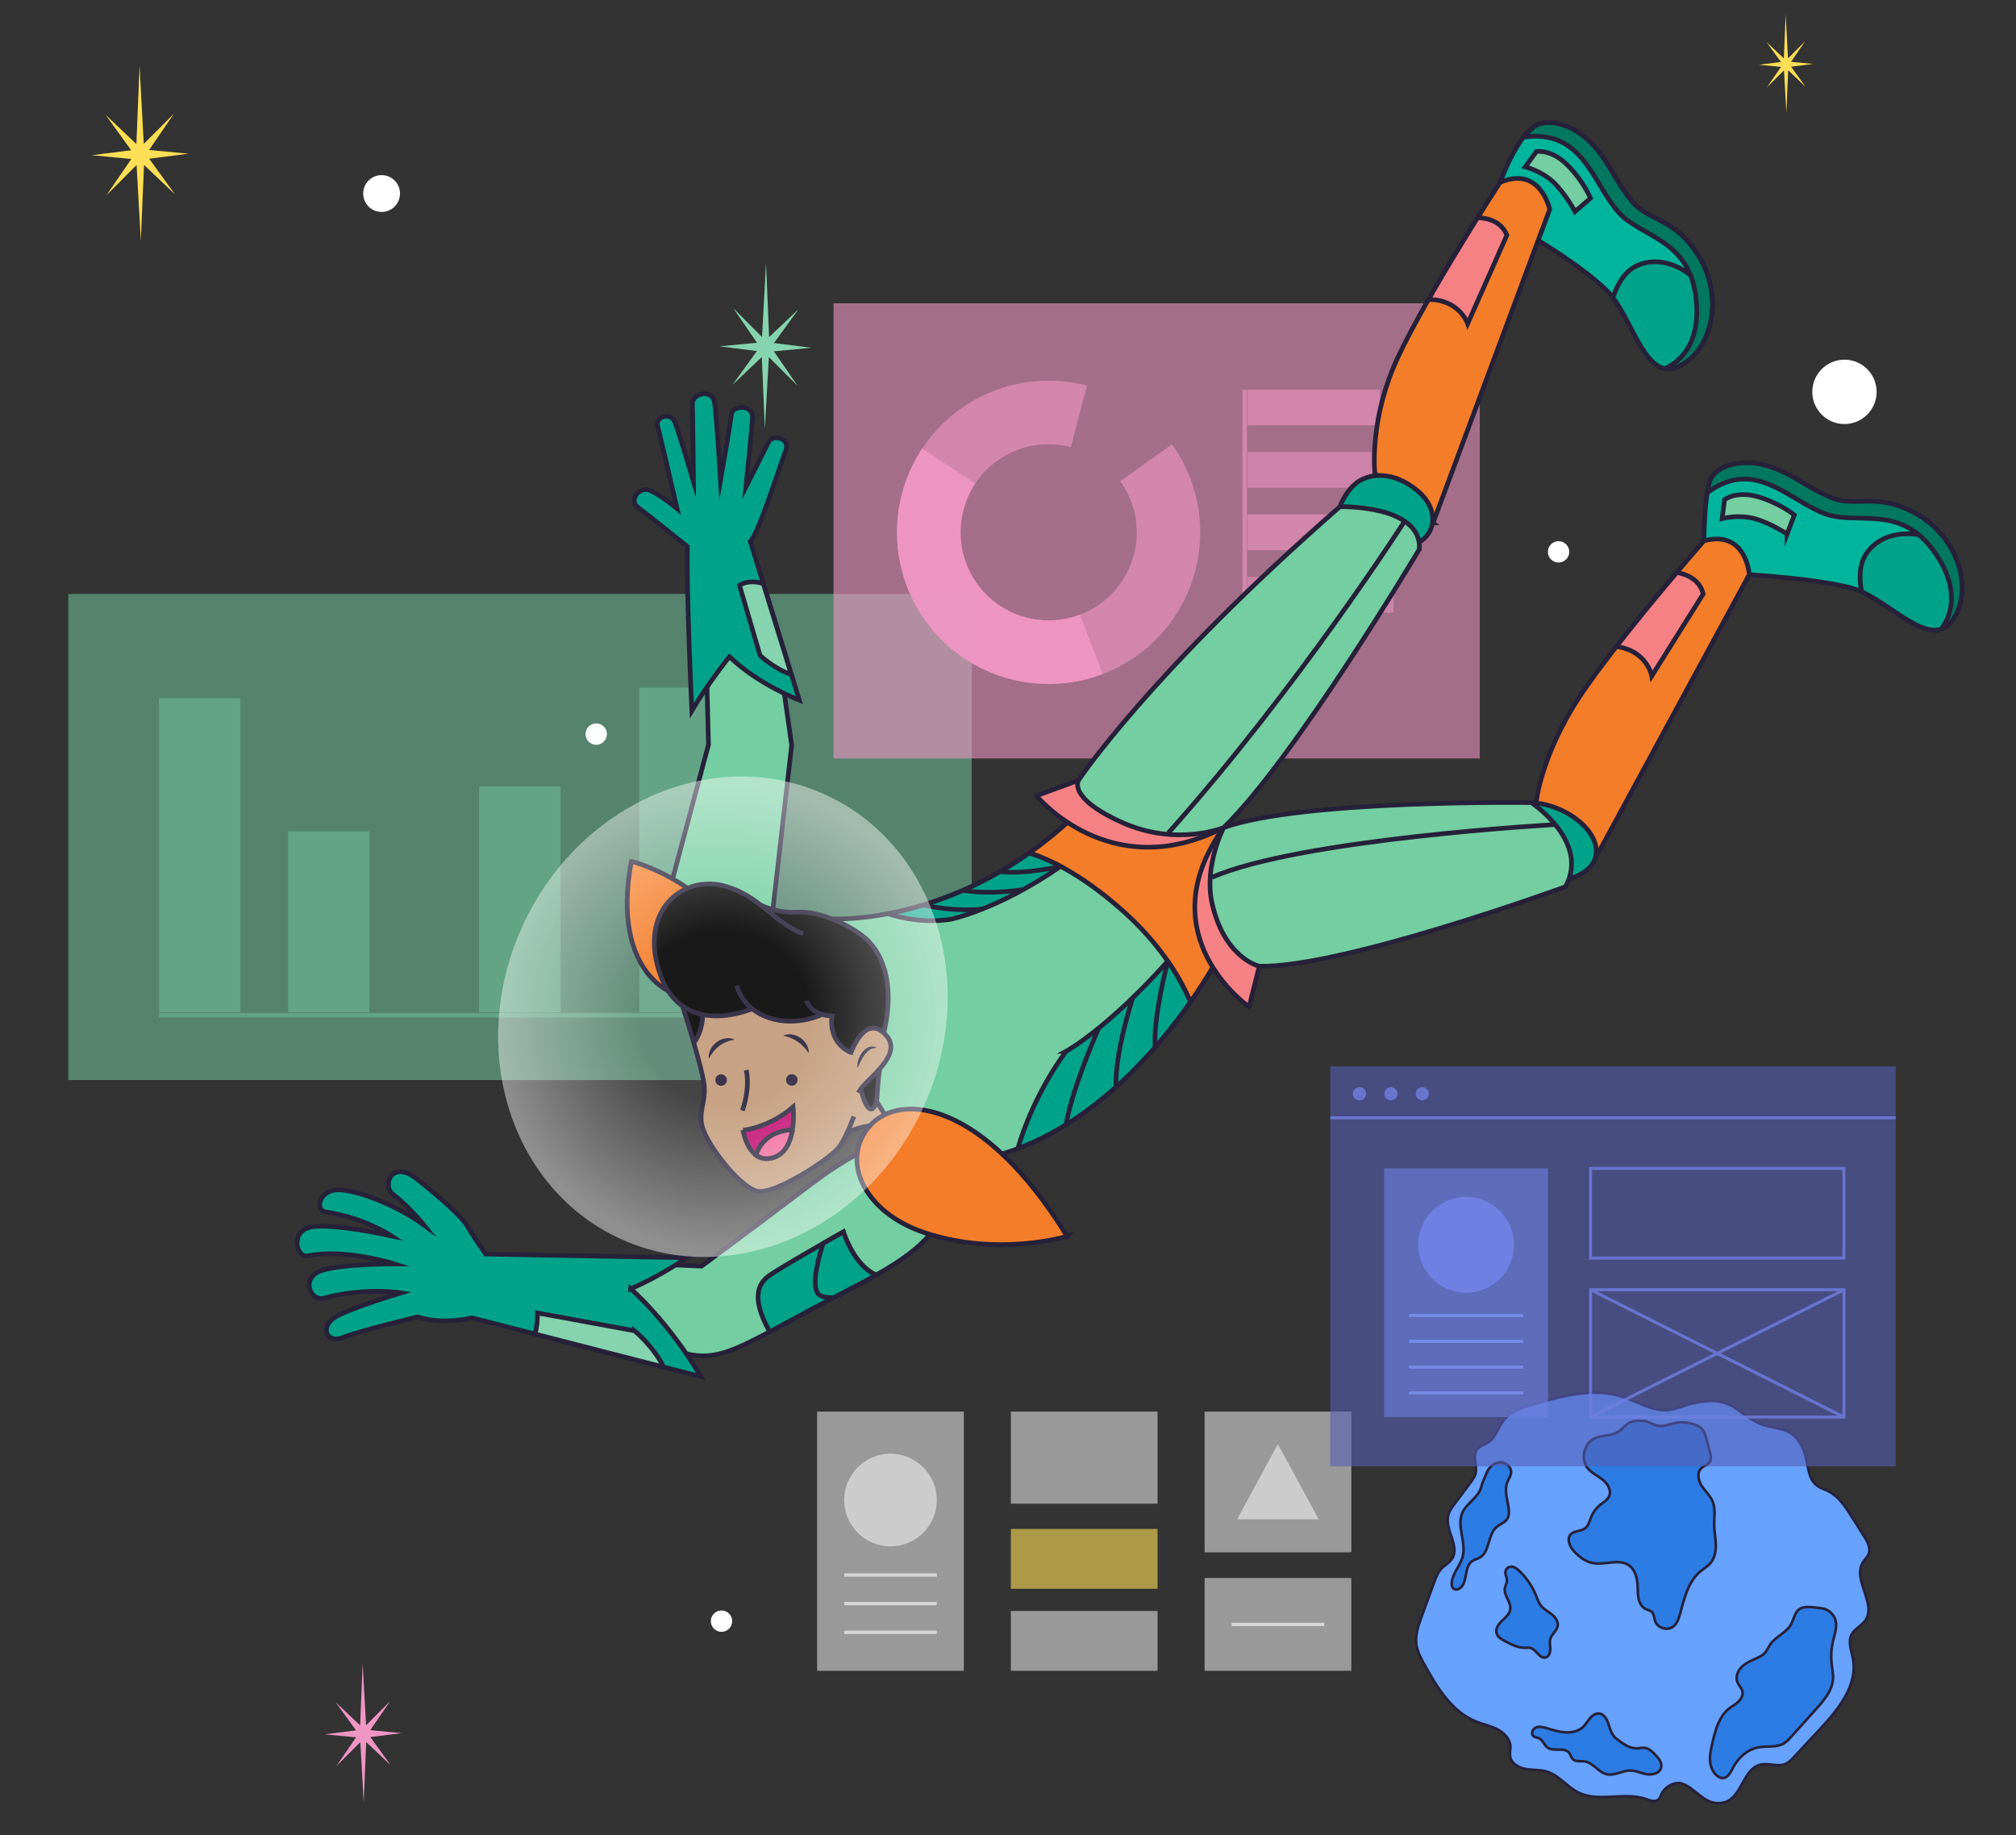 <?xml version="1.0" encoding="UTF-8"?>
<svg id="aw" xmlns="http://www.w3.org/2000/svg" xmlns:xlink="http://www.w3.org/1999/xlink" viewBox="0 0 668 608">
  <rect x="0" y="0" width="668" height="608" fill="#333333" stroke="none"/>
  <defs>
    <style>
      .cls-1 {
        opacity: .9;
      }

      .cls-1, .cls-2, .cls-3 {
        fill: #f096c3;
      }

      .cls-4, .cls-5, .cls-2, .cls-6, .cls-7, .cls-8, .cls-9, .cls-10, .cls-11 {
        opacity: .6;
      }

      .cls-5 {
        fill: #6cb997;
      }

      .cls-6, .cls-12 {
        fill: #6f80e2;
      }

      .cls-13 {
        stroke: #7c94f1;
      }

      .cls-13, .cls-14, .cls-15, .cls-16, .cls-17, .cls-18, .cls-8, .cls-9, .cls-19, .cls-20, .cls-21, .cls-22, .cls-23, .cls-24, .cls-10, .cls-25, .cls-26, .cls-27, .cls-28, .cls-29 {
        stroke-miterlimit: 10;
      }

      .cls-13, .cls-30, .cls-18, .cls-8, .cls-9, .cls-19, .cls-10, .cls-26, .cls-27 {
        fill: none;
      }

      .cls-14 {
        fill: #00a38a;
      }

      .cls-14, .cls-15, .cls-16, .cls-17, .cls-18, .cls-20, .cls-21, .cls-22, .cls-31, .cls-23, .cls-24, .cls-25, .cls-28, .cls-29 {
        stroke: #262139;
      }

      .cls-14, .cls-15, .cls-16, .cls-17, .cls-18, .cls-22, .cls-31, .cls-23, .cls-24, .cls-25, .cls-28, .cls-29 {
        stroke-width: 1.54px;
      }

      .cls-15 {
        fill: #00775f;
      }

      .cls-32 {
        fill: #262139;
      }

      .cls-33, .cls-28 {
        fill: #85d4af;
      }

      .cls-34 {
        fill: #020202;
      }

      .cls-16 {
        fill: #bf046b;
      }

      .cls-35, .cls-36 {
        fill: #fff;
      }

      .cls-37, .cls-29 {
        fill: #c19978;
      }

      .cls-36 {
        opacity: .5;
      }

      .cls-17, .cls-31 {
        fill: #f68185;
      }

      .cls-7, .cls-38 {
        fill: #fedf55;
      }

      .cls-8 {
        stroke: #6cb997;
      }

      .cls-8, .cls-10 {
        stroke-width: 1.51px;
      }

      .cls-39, .cls-27 {
        opacity: .8;
      }

      .cls-9, .cls-19 {
        stroke: #fff;
        stroke-width: 1.11px;
      }

      .cls-20 {
        fill: #67a2fe;
      }

      .cls-20, .cls-21 {
        stroke-width: .86px;
      }

      .cls-21 {
        fill: #2c7ce4;
      }

      .cls-22 {
        fill: #f47d29;
      }

      .cls-31 {
        stroke-linecap: round;
        stroke-linejoin: round;
      }

      .cls-23 {
        fill: #f06499;
      }

      .cls-40 {
        fill: url(#radial-gradient);
        opacity: .45;
      }

      .cls-24 {
        fill: #00b59c;
      }

      .cls-10 {
        stroke: #f096c3;
      }

      .cls-25 {
        fill: #73cea1;
      }

      .cls-26, .cls-27 {
        stroke: #6f80e2;
      }

      .cls-41 {
        clip-path: url(#clippath);
      }

      .cls-11 {
        fill: #5660b5;
      }
    </style>
    <clipPath id="clippath">
      <path class="cls-30" d="M22.62,196.74v161.06h299.37v-161.06H22.62Z"/>
    </clipPath>
    <radialGradient id="radial-gradient" cx="7089.45" cy="-70.76" fx="7089.45" fy="-70.76" r="77.06" gradientTransform="translate(168.78 -6752.59) rotate(90)" gradientUnits="userSpaceOnUse">
      <stop offset=".37" stop-color="#fff" stop-opacity=".2"/>
      <stop offset="1" stop-color="#fff"/>
    </radialGradient>
  </defs>
  <g>
    <path class="cls-20" d="M582.81,471.48c6,2.69,11.07.18,14.79,8.87,1.71,3.99,1.05,9.34,4.58,11.86,1.09.78,2.41,1.16,3.61,1.76,3.44,1.73,5.66,5.13,7.72,8.39,1.4,2.21,2.79,4.41,4.19,6.62,1.09,1.73,2.23,3.79,1.52,5.71-.4,1.1-1.35,1.91-1.96,2.9-3.51,5.67,4.63,13.73.83,19.21-1.26,1.81-3.57,2.75-4.58,4.7-1.26,2.44-.02,5.34.48,8.04,1.63,8.83-4.96,16.85-11.08,23.42-2.86,3.06-5.71,6.13-8.57,9.19-.76.82-1.56,1.66-2.57,2.13-2.62,1.21-5.76-.38-8.56.33-5.61,1.43-6.01,10.49-11.49,12.36-.83.28-1.72.37-2.59.36-4.63-.01-7.33-4.79-11.66-6.44-2.31-.88-5.79.88-6.93,3.43-.28.61-.47,1.29-.95,1.75-1.1,1.04-2.87.36-4.31-.13-7.12-2.46-15.54,1.23-22.29-2.13-3.76-1.87-6.42-5.71-10.44-6.93-2.27-.69-4.71-.45-7.04-.87-2.33-.42-4.8-1.86-5.15-4.2-.16-1.07.16-2.15.12-3.23-.1-2.51-2.11-4.57-4.34-5.72-2.23-1.15-4.74-1.63-7.07-2.57-8.01-3.22-12.86-11.23-17.04-18.78-1.21-2.18-2.44-4.44-2.74-6.91-.38-3.09.7-6.15,1.77-9.08,1.38-3.76,2.75-7.52,4.13-11.29.59-1.62,1.22-3.29,2.4-4.55,1.1-1.17,2.62-1.93,3.51-3.26,2.76-4.14-2.44-9.6-1.24-14.42.36-1.45,1.28-2.7,2.18-3.9,1.71-2.29,3.43-4.58,5.14-6.87.73-.98,1.48-1.99,1.75-3.18.6-2.6-1.13-5.67.44-7.82.9-1.23,2.54-1.61,3.8-2.46,2.46-1.66,3.22-4.91,5.05-7.24,2.35-2.99,6.24-4.23,9.88-5.31,9.55-2.82,19.8-5.56,29.29-2.56,5.19,1.64,10.14,4.98,15.55,4.42,2.4-.25,4.64-1.32,6.98-1.93,13.88-3.62,15.22,2.88,22.89,6.32Z"/>
    <g>
      <path class="cls-21" d="M603.52,532.74c2.21.25,4.18,1.98,4.71,4.13.56,2.27-.36,4.6-.89,6.88-.56,2.37-.71,4.83-.45,7.25.19,1.72.58,3.44.47,5.16-.26,3.91-3.02,7.14-5.65,10.06-2.75,3.05-5.5,6.1-8.24,9.15-.71.78-1.43,1.58-2.33,2.13-2.5,1.52-5.7.81-8.57,1.36-3.65.7-6.67,3.48-8.37,6.79-.79,1.52-1.75,3.44-3.46,3.38-.52-.02-1.02-.24-1.45-.53-1.66-1.11-2.51-3.14-2.66-5.13-.15-1.99.3-3.97.75-5.91.97-4.2,2.13-8.72,5.49-11.42,1.01-.81,2.19-1.42,3.13-2.32s1.65-2.2,1.35-3.46c-.26-1.08-1.18-1.88-1.62-2.9-.73-1.68-.01-3.71,1.26-5.03,1.27-1.32,3-2.09,4.67-2.83,1.12-.5,2.27-1.02,3.1-1.92.79-.86,1.22-1.98,1.89-2.94,1.76-2.51,5.06-3.66,6.65-6.28.85-1.4,1.14-3.11,2.08-4.45,1.48-2.11,4.26-1.6,8.15-1.16Z"/>
      <path class="cls-21" d="M535.64,576.02c2.05,1.6,4.35,3.29,6.94,3.15.81-.04,1.61-.26,2.41-.16,1.33.17,2.39,1.18,3.33,2.13,1.21,1.22,2.52,2.79,2.08,4.45-.49,1.82-2.82,2.46-4.68,2.16s-3.62-1.22-5.51-1.23c-2.68,0-5.26,1.83-7.87,1.21-2.75-.65-4.44-3.81-7.24-4.22-1.32-.2-2.87.21-3.86-.68-.66-.6-.81-1.58-1.38-2.25-1.61-1.9-5.06-.2-7.08-1.66-1.16-.84-1.56-2.54-2.87-3.11-.58-.25-1.29-.25-1.78-.65-.91-.74-.35-2.37.72-2.86s2.32-.19,3.45.13c2.07.6,4.14,1.3,6.3,1.45s4.46-.35,6.01-1.85c.87-.84,1.45-1.93,2.23-2.85s1.92-1.69,3.12-1.54c1.67.22,2.57,2.05,3.07,3.66s1.06,3.52,2.61,4.73Z"/>
      <path class="cls-21" d="M500.7,518.98c1.31-.08,2.69,1.34,3.6,2.29,1.95,2.07,3.51,4.49,4.59,7.12.51,1.24.93,2.55,1.77,3.6.95,1.17,2.35,1.87,3.52,2.81s2.22,2.35,1.96,3.83c-.28,1.62-1.95,2.66-2.43,4.23-.34,1.1-.04,2.28-.02,3.42.01,1.15-.45,2.49-1.57,2.78-2.02.53-3.06-2.72-5.1-3.18-.52-.12-1.06-.04-1.59-.02-2.36.08-4.58-1.05-6.67-2.15-1.21-.64-2.55-1.42-2.89-2.75-.39-1.53.73-3,1.87-4.09s2.48-2.2,2.69-3.76c.34-2.44-2.25-4.63-1.79-7.05.11-.58.38-1.11.56-1.67.44-1.43-.42-2.57-.41-3.43,0-.62.46-1.89,1.9-1.98Z"/>
      <path class="cls-21" d="M543.84,470.68c1.92-.24,3.59,1.29,5.49,1.63,1.82.32,3.63-.47,5.44-.86,2.23-.47,4.6-.31,6.74.47,1.05.38,2.08.94,2.75,1.83.58.78.85,1.74,1.1,2.68.39,1.46.78,2.91,1.17,4.37.34,1.25.63,2.72-.17,3.74-.62.79-1.71,1.03-2.48,1.68-1.66,1.4-1.23,4.13-.06,5.96s2.91,3.31,3.71,5.33c.95,2.38.42,5.06.46,7.62.03,2.18.48,4.33.54,6.51s-.33,4.48-1.74,6.14c-.92,1.09-2.19,1.8-3.29,2.71-4.08,3.36-5.41,8.93-6.79,14.03-.44,1.62-.98,3.35-2.33,4.35-1.94,1.44-5.17.44-5.95-1.85-.36-1.05-.31-2.34-1.15-3.09-.53-.47-1.28-.58-1.92-.88-1.29-.61-2.08-1.98-2.4-3.37-.32-1.39-.26-2.84-.32-4.26-.11-2.58-.78-5.4-2.89-6.88-3.34-2.32-7.96,0-11.96-.75-2.35-.44-4.38-1.93-6.03-3.66-1.54-1.6-2.82-4.27-1.27-5.87,1.19-1.23,3.3-.92,4.68-1.93,1.21-.88,1.53-2.5,2.1-3.88.61-1.49,1.6-2.82,2.85-3.84,1.13-.93,2.54-1.68,3.1-3.03.8-1.93-.54-4.11-2.18-5.41s-3.64-2.18-4.95-3.8c-2.43-3-1.28-8.14,2.19-9.83,2.47-1.2,5.55-.76,7.89-2.2,1.07-.67,1.88-1.67,2.87-2.46.99-.79,2.31-1.37,4.8-1.2Z"/>
      <path class="cls-21" d="M492.56,488c.72-1.82,2.34-3.4,4.3-3.57s4.02,1.5,3.83,3.46c-.1,1.1-.82,2.03-1.23,3.06-1.14,2.83.13,5.99.46,9.02.12,1.08.09,2.25-.49,3.17-.81,1.28-2.43,1.74-3.56,2.73-2.96,2.57-2.15,8.11-5.54,10.09-.82.48-1.81.67-2.58,1.23-2.51,1.79-1.47,6-3.42,8.4-.63.77-1.79,1.29-2.61.73-.68-.46-.79-1.43-.68-2.24.41-3.1,2.92-5.56,3.66-8.6,1.15-4.72-2.13-9.96-.13-14.39,1.46-3.24,5.41-5.05,6.23-8.5.33-1.4,1.02-2.66,1.78-4.58Z"/>
    </g>
  </g>
  <g>
    <g class="cls-41">
      <g>
        <rect class="cls-5" x="22.62" y="196.74" width="299.37" height="161.06"/>
        <line class="cls-8" x1="291.91" y1="336.31" x2="52.69" y2="336.31"/>
        <rect class="cls-5" x="52.69" y="231.24" width="26.98" height="104.1"/>
        <rect class="cls-5" x="158.76" y="260.57" width="26.98" height="74.77"/>
        <rect class="cls-5" x="211.8" y="227.78" width="26.98" height="107.56"/>
        <rect class="cls-5" x="95.47" y="275.44" width="26.98" height="59.9"/>
        <rect class="cls-5" x="255.73" y="308.36" width="26.98" height="26.98"/>
      </g>
    </g>
    <g>
      <rect class="cls-2" x="276.18" y="100.48" width="214.14" height="150.78"/>
      <path class="cls-2" d="M388.36,147.18l-17.14,12.22c3.41,4.78,5.43,10.62,5.43,16.94,0,16.12-13.07,29.19-29.19,29.19s-29.19-13.07-29.19-29.19,13.07-29.19,29.19-29.19c2.55,0,5.02.33,7.37.94l5.32-20.37c-4.05-1.05-8.3-1.62-12.69-1.62-27.75,0-50.24,22.49-50.24,50.24s22.49,50.24,50.24,50.24,50.24-22.49,50.24-50.24c0-10.87-3.47-20.93-9.34-29.15Z"/>
      <path class="cls-1" d="M357.86,203.61c-3.23,1.23-6.73,1.91-10.4,1.91-16.12,0-29.19-13.07-29.19-29.19,0-5.96,1.79-11.51,4.86-16.13l-17.54-11.63c-5.29,7.95-8.37,17.5-8.37,27.76,0,27.75,22.49,50.24,50.24,50.24,6.31,0,12.34-1.17,17.9-3.29l-7.5-19.67Z"/>
      <g class="cls-4">
        <rect class="cls-3" x="413.39" y="129.08" width="43.88" height="11.83"/>
        <rect class="cls-3" x="413.39" y="170.42" width="31.04" height="11.83"/>
        <rect class="cls-1" x="413.39" y="191.13" width="48.35" height="11.83"/>
        <rect class="cls-1" x="413.39" y="149.75" width="59.53" height="11.83"/>
        <rect class="cls-3" x="413.39" y="211" width="18.13" height="11.83"/>
      </g>
      <line class="cls-10" x1="412.44" y1="222.83" x2="412.44" y2="129.08"/>
    </g>
    <g>
      <rect class="cls-36" x="270.75" y="467.62" width="48.62" height="85.87"/>
      <rect class="cls-36" x="334.94" y="467.62" width="48.62" height="30.51"/>
      <rect class="cls-36" x="399.14" y="467.62" width="48.62" height="46.61"/>
      <rect class="cls-36" x="334.94" y="533.66" width="48.62" height="19.83"/>
      <rect class="cls-7" x="334.94" y="506.49" width="48.62" height="19.83"/>
      <rect class="cls-36" x="399.14" y="522.74" width="48.62" height="30.75"/>
      <g class="cls-4">
        <line class="cls-19" x1="279.73" y1="521.75" x2="310.4" y2="521.75"/>
        <line class="cls-19" x1="279.73" y1="540.72" x2="310.4" y2="540.72"/>
        <line class="cls-19" x1="279.73" y1="531.23" x2="310.4" y2="531.23"/>
      </g>
      <line class="cls-9" x1="408.11" y1="538.12" x2="438.78" y2="538.12"/>
      <polygon class="cls-36" points="436.97 503.3 409.92 503.3 423.41 478.4 436.97 503.3"/>
      <circle class="cls-36" cx="295.06" cy="496.92" r="15.34"/>
    </g>
    <g>
      <rect class="cls-11" x="440.77" y="353.27" width="187.38" height="132.48"/>
      <rect class="cls-6" x="458.64" y="387.05" width="54.3" height="82.38"/>
      <rect class="cls-27" x="527.04" y="387.05" width="83.94" height="29.71"/>
      <circle class="cls-12" cx="485.79" cy="412.37" r="15.87"/>
      <line class="cls-27" x1="440.77" y1="370.3" x2="628.15" y2="370.3"/>
      <g class="cls-39">
        <rect class="cls-26" x="527.04" y="427.25" width="83.94" height="42.18"/>
        <line class="cls-26" x1="527.04" y1="427.25" x2="610.98" y2="469.43"/>
        <line class="cls-26" x1="610.98" y1="427.25" x2="527.04" y2="469.43"/>
      </g>
      <g class="cls-39">
        <line class="cls-13" x1="466.88" y1="435.79" x2="504.71" y2="435.79"/>
        <line class="cls-13" x1="466.88" y1="444.34" x2="504.71" y2="444.34"/>
        <line class="cls-13" x1="466.88" y1="452.88" x2="504.71" y2="452.88"/>
        <line class="cls-13" x1="466.88" y1="461.43" x2="504.71" y2="461.43"/>
      </g>
      <g class="cls-39">
        <circle class="cls-12" cx="450.47" cy="362.33" r="2.18"/>
        <circle class="cls-12" cx="460.88" cy="362.33" r="2.18"/>
        <circle class="cls-12" cx="471.28" cy="362.33" r="2.18"/>
      </g>
    </g>
  </g>
  <circle class="cls-35" cx="611.16" cy="129.81" r="10.66"/>
  <circle class="cls-35" cx="516.43" cy="182.81" r="3.54"/>
  <circle class="cls-35" cx="197.56" cy="243.19" r="3.54"/>
  <circle class="cls-35" cx="126.44" cy="64.11" r="6.1"/>
  <polygon class="cls-33" points="268.87 115.2 256.46 113.64 264.55 102.46 254.84 111.67 253.83 87.09 252.5 111.64 243 102.13 250.83 113.55 238.4 114.73 250.8 116.29 242.72 127.47 252.43 118.26 253.43 142.09 254.76 118.29 264.27 127.8 256.43 116.38 268.87 115.2"/>
  <polygon class="cls-3" points="107.57 574.53 117.97 573.22 111.19 563.85 119.33 571.57 120.17 550.96 121.29 571.54 129.25 563.57 122.69 573.14 133.11 574.13 122.71 575.44 129.49 584.81 121.35 577.09 120.51 597.07 119.39 577.12 111.43 585.09 117.99 575.51 107.57 574.53"/>
  <polygon class="cls-38" points="582.77 21.45 590.12 20.53 585.33 13.91 591.08 19.36 591.68 4.8 592.46 19.34 598.09 13.71 593.45 20.48 600.82 21.18 593.47 22.1 598.26 28.72 592.51 23.27 591.91 37.39 591.13 23.29 585.49 28.92 590.14 22.15 582.77 21.45"/>
  <polygon class="cls-38" points="30.43 51.42 43.47 49.77 34.97 38.02 45.19 47.71 46.24 21.85 47.64 47.67 57.63 37.67 49.4 49.68 62.48 50.92 49.43 52.57 57.93 64.32 47.72 54.63 46.66 79.71 45.26 54.67 35.27 64.67 43.51 52.66 30.43 51.42"/>
  <g>
    <path class="cls-37" d="M280.49,375.77s3.03-2.56,10.05-3.21c0,0,21.19.92-4.78-37.94-25.97-38.86-60.3-3.31-60.3-3.31,0,0,7.74,23.63,7.95,29,.21,5.37-2.08,8.35-.58,13.31,1.89,6.27,12.67,19.99,18.28,21.01,5.61,1.02,22.81-10.03,26.48-14.12,2.56-2.84,5.33-10.66,5.33-10.66"/>
    <path class="cls-24" d="M564.58,179.18s.11-17.31,2.65-21.21c2.63-4.03,10.12-5.54,16.41-4.14,9.28,2.07,13.97,7.22,23.26,11.08,8.2,3.41,15.07-2.18,28.46,5.55,13.39,7.73,18.85,24.91,11.46,35.15-7.39,10.25-21.44-7.49-32.96-10.71-11.52-3.21-34.25-4.53-34.25-4.53l-15.04-11.19Z"/>
    <path class="cls-14" d="M646.83,205.6c4.89-6.78,4.15-16.6-.79-24.7-1.03-.81-2.16-1.49-3.43-1.96-12.24-4.61-20.7-1.06-24.36,4.69-2.52,3.96-2.03,9.24-1.42,12.37,10.88,4.91,23.23,18.98,30,9.6Z"/>
    <path class="cls-15" d="M635.37,170.45c-13.39-7.73-20.26-2.14-28.46-5.55-9.29-3.86-13.98-9.01-23.26-11.08-6.29-1.4-13.79.11-16.41,4.14-.66,1.02-1.16,2.94-1.53,5.23,15.88-11.67,26.91,2.58,39.17,7.06,10.94,3.99,25.98-4.15,37.6,14.88,8.83,14.45.76,23.11.63,23.32,1.37-.42,2.62-1.32,3.72-2.85,7.39-10.25,1.93-27.42-11.46-35.15Z"/>
    <path class="cls-25" d="M592.15,176.92l2.4-6.32s-4.65-3.84-11.93-6c-7.28-2.16-11.19.94-11.19.94l-.81,6.23s5.5-1.43,10.81.05c5.31,1.48,10.72,5.09,10.72,5.09Z"/>
    <path class="cls-24" d="M496.8,61.1s5.79-16.36,12.23-19.59c4.3-2.16,11.54-.04,16.4,4.19,7.17,6.25,8.83,13.01,15.15,20.84,5.58,6.91,14.28,5.28,22.36,18.46,8.08,13.18,4.68,30.89-6.7,36.36-11.39,5.48-15.27-16.82-23.86-25.14-8.59-8.32-23.49-17.06-23.49-17.06l-12.09-18.06Z"/>
    <path class="cls-22" d="M474.85,173.19l38.64-103.82s-3.08-14.7-16.48-8.92c0,0-27.62,42.56-35.45,61.64-7.83,19.08-5.99,34.75-5.99,34.75l19.29,16.35Z"/>
    <path class="cls-14" d="M443.98,167.85s1.44-4.35,5.01-7.49c4.11-3.63,12.58-4.69,20.82,2.32,7.45,6.33,5.46,14.21.47,16.86"/>
    <path class="cls-17" d="M489.62,72.09c-4.65,7.43-10.79,17.46-16.31,27.14,10.29-.08,13,7.99,13,7.99l12.99-29.32c-1.87-4.67-6.51-5.68-9.68-5.8Z"/>
    <path class="cls-22" d="M528.4,284.76l51.22-94.4s-.95-14.99-15.04-11.19c0,0-33.42,38.18-43.9,55.94-10.48,17.77-11.66,30.67-11.66,30.67l19.38,18.97Z"/>
    <path class="cls-17" d="M555.61,189.64c-5.66,6.69-13.17,15.74-20.02,24.53,10.2,1.39,11.72,9.76,11.72,9.76l17.05-27.17c-1.18-4.89-5.63-6.55-8.75-7.12Z"/>
    <path class="cls-14" d="M507.4,265.88s8.34.05,15.68,6.06c4.12,3.38,7.08,8.14,5.33,12.82-1.76,4.69-8.57,6.44-8.57,6.44"/>
    <path class="cls-14" d="M556.24,121.37c7.53-3.62,11.57-12.6,11.09-22.08-.52-1.2-1.19-2.34-2.08-3.36-8.56-9.9-17.69-10.81-23.65-7.5-4.1,2.28-6.2,7.15-7.15,10.19,7.22,9.51,11.35,27.77,21.78,22.76Z"/>
    <path class="cls-15" d="M562.95,85c-8.08-13.18-16.78-11.55-22.36-18.46-6.32-7.83-7.98-14.59-15.15-20.84-4.86-4.23-12.17-6.49-16.4-4.19-1.07.58-2.66,2.06-4.07,3.89,19.52-2.67,22.65,15.08,31.29,24.87,7.71,8.73,24.81,8.75,25.94,31.02.86,16.91-10.37,20.67-10.57,20.8,1.4.28,2.93.09,4.63-.72,11.39-5.48,14.78-23.18,6.7-36.36Z"/>
    <path class="cls-25" d="M521.88,70.07l5.12-4.41s-2.25-5.59-7.62-10.96c-5.37-5.37-10.29-4.51-10.29-4.51l-3.68,5.09s5.52,1.37,9.47,5.21,6.99,9.59,6.99,9.59Z"/>
    <path class="cls-25" d="M227.44,448.47c11.55,2.66,18.25-2.42,44.18-16.21,23.59-12.54,50.6-23.48,37.76-46.26-9.18-16.29-28.87-2.7-43.2,8.21-14.33,10.9-33.71,25.22-33.71,25.22l-8.24-.36c-5.6-.2-21.32,1.6-22.23,11.11-.91,9.52,14.58,15.78,25.44,18.28Z"/>
    <path class="cls-25" d="M259.83,229.43l2.49,17.42-6.17,53.94c-.71,7.97-7.37,14.35-18.16,11.69-10.8-2.66-17.15-12.75-14.92-22.1l11.69-43.69-.49-19.07c-.09-8.24,4.94-14.11,12.11-14.14,7.18-.03,12.26,8.1,13.46,15.96Z"/>
    <path class="cls-22" d="M209.2,285.3s16.55,4.22,28.36,17.49c8.47,9.53,6.13,23.64-2.32,26.87-11.51,4.4-33.1-6.75-26.04-44.36Z"/>
    <path class="cls-32" d="M234.84,350.52c-.32-4.15,4.48-7.83,8.37-6.23,0,0,.02.15.02.15-2.67.38-5.11,1.79-6.8,3.89-.55.7-1.06,1.45-1.45,2.25l-.14-.06h0Z"/>
    <path class="cls-14" d="M208.97,426.92s12.35,10.6,23.25,29.1l-75.89-19.47s-9.26,2.5-17.97-.3c0,0-18.75,4.45-24.57,6.77-5.81,2.32-8.03-3.76-2.35-6.9,5.67-3.14,21.46-7.83,21.46-7.83,0,0-12.02-1.95-25.49,1.73-4.63,1.27-7.64-6.42-1.46-8.9,6.18-2.48,24.74-2.43,24.74-2.43,0,0-16.32-5.22-28.69-2.66-3.84.8-6.07-8.36,1.31-9.6,7.38-1.24,26.41,2.99,26.41,2.99,0,0-9.11-6.12-21.73-7.9-3.94-.56-2.2-8.07,5.17-7.32,7.37.74,19.22,5.69,27.32,11.63,0,0-4.7-5.9-10.27-10.21-3.75-2.91-.33-11.63,7.89-5.1,8.22,6.53,15.02,12.64,16.81,15.79,1.79,3.14,6.05,9.13,6.05,9.13l66.57,1.21s-8.47,6.01-18.56,10.3Z"/>
    <path class="cls-28" d="M210.22,440.84l-32.11-5.9c.03,2.26-.29,5.18-.84,6.98l42.63,10.94c-3.42-6.94-9.68-12.03-9.68-12.03Z"/>
    <path class="cls-14" d="M255.05,441.16c4.53-2.4,9.91-5.35,16.57-8.89,6.26-3.33,12.76-6.55,18.69-9.9-7.48-3.18-10.85-14.28-10.85-14.28,0,0-21.66,12.19-25.01,14.8-3.24,2.53-5.58,7.25.59,18.27Z"/>
    <path class="cls-14" d="M279.46,408.09s-2.9,1.63-6.73,3.82c-1.43,4.47-3.91,13.49-1.77,16.53.78,1.11,2.81,1.47,5.25,1.42,4.79-2.49,9.61-4.95,14.1-7.49-7.48-3.18-10.85-14.28-10.85-14.28Z"/>
    <path class="cls-14" d="M241.69,217.53s-7.07,8.81-12.45,17.9c0,0-1.83-39-1.47-54.39,0,0-13.69-10.96-16.55-13.1-2.86-2.15.5-6.8,3.9-5.56,3.39,1.24,9.23,6.12,9.23,6.12,0,0-5.64-24.35-6.46-27.4-.82-3.05,4.36-4.75,5.73-1.25s6.17,19.67,6.17,19.67c0,0-.24-22.53-.37-25.82-.13-3.29,6.65-5.17,7.35-.28.7,4.89,1.98,25.64,1.98,25.64,0,0,3.27-18.76,3.6-21.83s7.3-3.35,7,1.26c-.3,4.6-2.21,22.88-2.21,22.88,0,0,6.37-12.53,7.56-15,1.18-2.47,7.33-1.43,5.65,2.89-1.69,4.32-9.17,27.9-11.74,30.09l16.25,52.6s-13.66-5.2-23.15-14.41Z"/>
    <path class="cls-28" d="M252.92,193.37c-1.84-.6-5.11-1.23-7.88.54l6.79,23.18s4.25,4.19,10.4,6.43l-9.31-30.16Z"/>
    <path class="cls-25" d="M275.78,304.38s42.88,2.64,82.02-35.81c0,0,22.43,14.48,47.66,5.58,0,0-13.51,21.79-.45,40.62,0,0-28.66,57.14-77.44,68.68-48.78,11.54-51.79-79.07-51.79-79.07Z"/>
    <path class="cls-22" d="M405.46,274.15c-25.23,8.9-47.66-5.58-47.66-5.58-5.57,5.47-11.21,10.09-16.8,14.02,5.84,1.75,16.61,6.41,30.6,18.73,13.3,11.72,19.81,23.39,22.84,30.62,6.91-9.89,10.57-17.17,10.57-17.17-13.06-18.83.45-40.62.45-40.62Z"/>
    <path class="cls-31" d="M417.26,320.1l-3.37,13.45s-34.05-23.62-8.43-59.4c0,0-10.32,30.26,11.8,45.95Z"/>
    <path class="cls-31" d="M357.35,258.51l-13.92,5.09s24.37,29.87,62.03,10.56c0,0-32.72,3.97-48.1-15.64Z"/>
    <path class="cls-25" d="M405.46,274.15c26.06-9.34,101.94-8.28,101.94-8.28,0,0,19.57,12.93,11.3,27.88,0,0-73.57,26.88-101.44,26.34,0,0-11.7-2.66-15.71-21.17-2.63-12.14,3.91-24.78,3.91-24.78Z"/>
    <path class="cls-25" d="M357.35,258.51s23.49-35.5,86.63-90.66c0,0,27.24-.68,26.32,14.08,0,0-41.3,69.45-64.84,92.22,0,0-15.54,6.43-33.68-1.7-18.14-8.13-14.42-13.94-14.42-13.94Z"/>
    <path class="cls-18" d="M465.5,172.53s-35.36,55.23-78.43,103.46"/>
    <path class="cls-18" d="M401.59,290.63c29.2-12.76,113.76-17.48,113.76-17.48"/>
    <path class="cls-14" d="M353.22,348.28c-9.62,13.26-14.18,26.06-15.98,32.21,26.45-9.93,46.06-32.63,57.2-48.55-1.51-3.59-3.87-8.27-7.5-13.51-20.26,22.59-33.72,29.85-33.72,29.85Z"/>
    <path class="cls-14" d="M341.01,282.6c-17.57,12.37-34.56,17.77-46.79,20.09,4.96,1.61,12.25,3.07,20.6,1.88,0,0,15.66-3.05,36.61-17.57-4.32-2.3-7.84-3.63-10.41-4.4Z"/>
    <path class="cls-14" d="M364.06,340.57s-8.69,19.47-10.84,32.01"/>
    <path class="cls-14" d="M375.34,330.52s-5.96,18.04-5.55,29.59"/>
    <path class="cls-14" d="M386.94,318.43s-4.91,18.51-4.19,28.48"/>
    <path class="cls-14" d="M325.46,301.15s-8.89,1.06-19.48-1.36"/>
    <path class="cls-14" d="M339.09,294.67s-10.34,1.83-19.98.28"/>
    <path class="cls-14" d="M351.43,287s-11.74,2.74-20.03,1.74"/>
    <path class="cls-22" d="M353.61,409.53s-22.85,7-47.37-1.22c-20.35-6.83-27.91-24.37-17.92-35.45,10.07-11.17,37.68-8.13,65.28,36.68Z"/>
    <path class="cls-16" d="M246.19,374.43s8.69-.82,16.6-7.73c0,0,1.66,14.25-6.55,16.77-8.21,2.52-10.05-9.05-10.05-9.05Z"/>
    <path class="cls-23" d="M262.57,374.24c-8.2.42-11.09,5.35-12.1,8.41,1.44,1.07,3.31,1.58,5.76.82,4.07-1.25,5.71-5.39,6.34-9.24Z"/>
    <path class="cls-18" d="M247.25,354.48s1.51,5.33-1.25,13.41"/>
    <path class="cls-32" d="M259.67,342.98c3.71-1.44,8.33,1.77,8.33,5.73,0,0-.13.08-.13.08-1.8-2.93-4.83-5.04-8.22-5.66,0,0,.02-.15.02-.15h0Z"/>
    <circle class="cls-32" cx="262.37" cy="357.75" r="1.91"/>
    <circle class="cls-32" cx="238.94" cy="357.78" r="1.91"/>
    <g>
      <path class="cls-34" d="M285.62,309.88c-6.27-4.68-15.2-8.1-21.38-7.71-5.43.34-10.17-1.41-11.98-2.19-3.14-2.47-6.59-4.78-11.46-6.28-14.48-4.44-29.61,8.07-21.96,29.33,1.76,4.88,4.32,8.1,7.22,10.17l3.8,12.22c2.63-3.35,2.97-8.1,3.01-9.31,7.64,1.54,15.27-1.5,16.34-1.95,1.44,1.16,3.28,2.23,5.61,3.02,8.44,2.83,16.28-.52,17.53-1.1.94.28,2.04.46,3.34.49,0,0-1.45,8.36,6.04,12.1l11.09-6.5c4.08-17.08-.93-27.6-7.21-32.28Z"/>
      <path class="cls-34" d="M291.49,353.84s-.72,5.39-.85,9.31c-.13,3.98-2.86,8.12-5.46-2.5,0,0,.97-2.33,3.18-4.55s3.13-2.26,3.13-2.26Z"/>
    </g>
    <g>
      <path class="cls-18" d="M232.89,335.81s.1,5.67-2.94,9.54"/>
      <path class="cls-18" d="M249.37,334.1s-22.86,10.21-30.52-11.06c-7.65-21.27,7.47-33.77,21.95-29.33,11.52,3.53,15.12,11.64,25.32,15.63"/>
      <path class="cls-18" d="M244.18,326.58s1.45,7.51,10.66,10.6c9.21,3.09,17.72-1.19,17.72-1.19"/>
      <path class="cls-18" d="M267.24,331.44s1.21,4.97,8.47,5.11c0,0-1.68,8.17,5.8,11.91"/>
      <path class="cls-18" d="M251.97,299.77s5.34,2.84,12.28,2.4c6.18-.39,15.1,3.03,21.38,7.71,6.28,4.68,11.29,15.2,7.21,32.28"/>
      <path class="cls-18" d="M291.49,353.84s-.72,5.39-.85,9.31c-.13,3.98-2.86,8.12-5.46-2.5"/>
    </g>
    <path class="cls-18" d="M226.08,333.07s7.12,21.88,7.32,27.25c.21,5.37-2.08,8.35-.58,13.31,1.89,6.27,12.67,19.99,18.28,21.01,5.61,1.02,22.81-10.03,26.48-14.12,2.56-2.84,5.33-10.66,5.33-10.66"/>
    <path class="cls-18" d="M280.49,375.77s1.06-1.8,7.84-2.91"/>
    <path class="cls-29" d="M281.74,349.34s4.34-13.23,11.09-7.18c7.96,7.13-6.56,15.44-8.38,19.84"/>
    <path class="cls-32" d="M284.14,353.68c-.45-3.12,2.77-8.52,6.33-6.61,0,0-.02.11-.02.11-3.31-.31-5.1,4-6.2,6.54,0,0-.11-.04-.11-.04h0Z"/>
    <ellipse class="cls-40" cx="239.54" cy="336.86" rx="81.02" ry="72.88" transform="translate(-167.71 407.58) rotate(-64.44)"/>
  </g>
  <circle class="cls-35" cx="239.07" cy="537.04" r="3.54"/>
</svg>